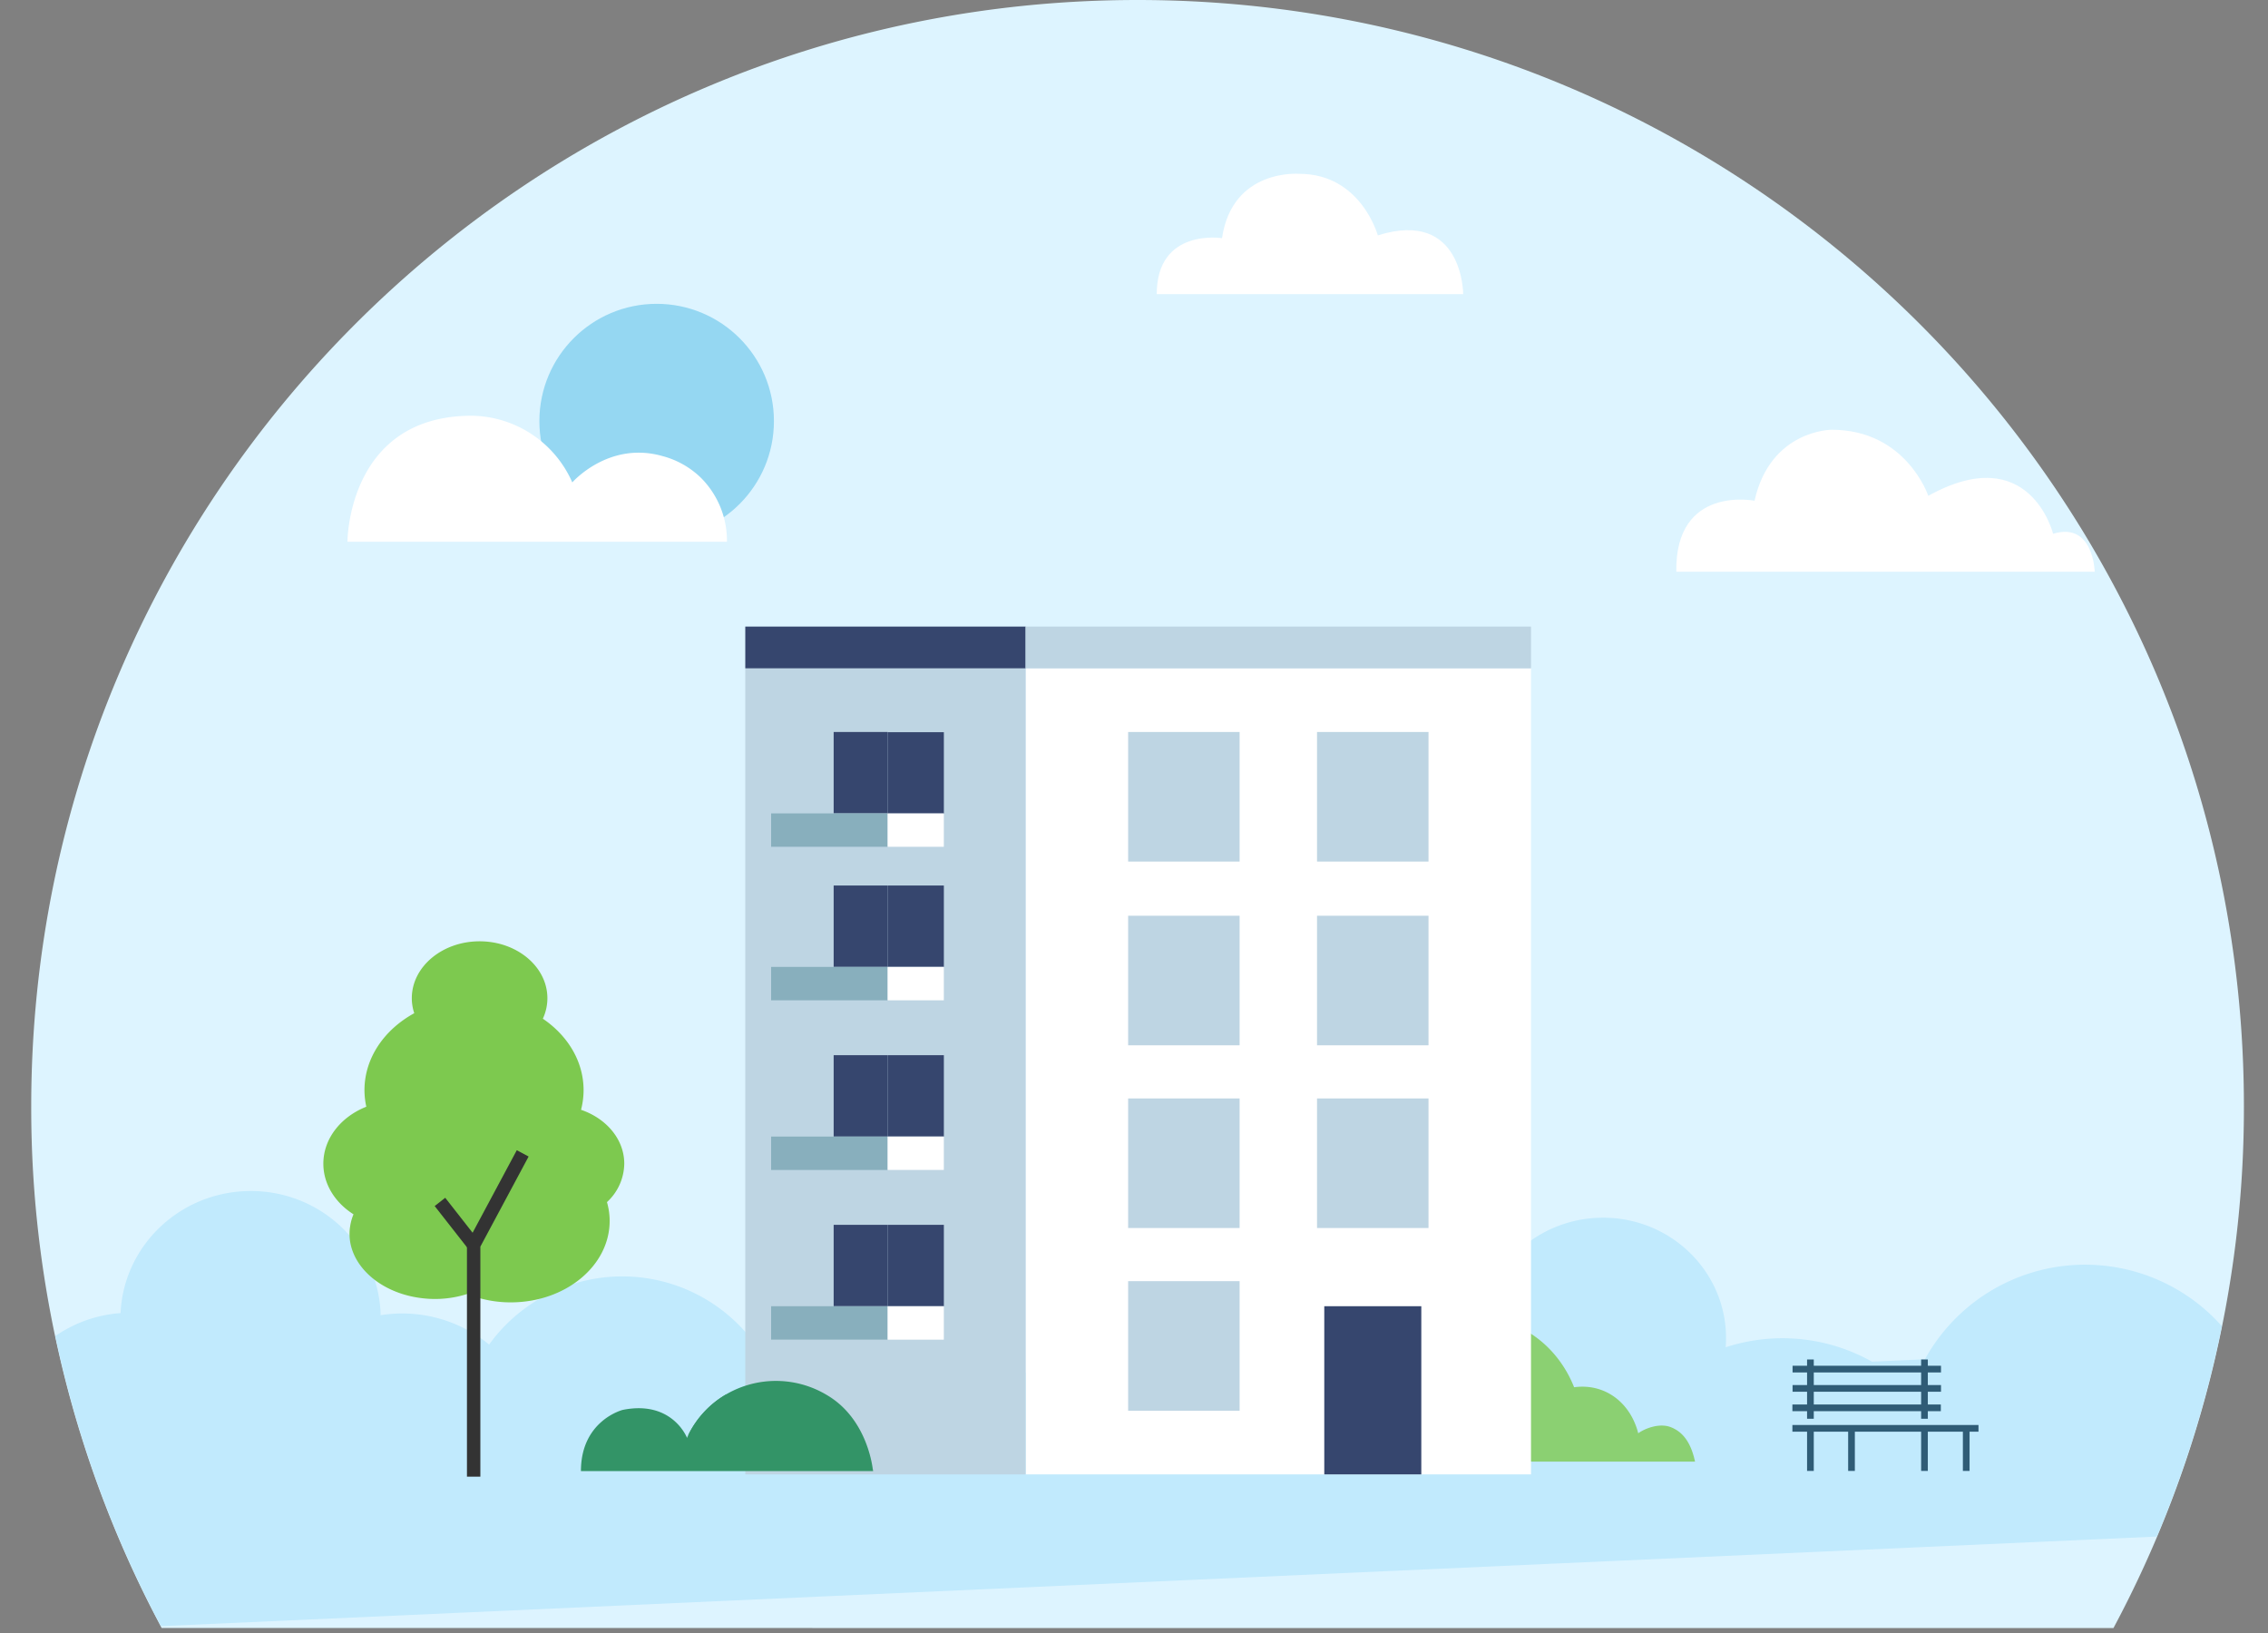 <svg id="Layer_1" data-name="Layer 1" xmlns="http://www.w3.org/2000/svg" xmlns:xlink="http://www.w3.org/1999/xlink" viewBox="0 0 676.92 487.39"><rect x="0" y="0" width="676.92" height="487.39" fill="#808080" stroke="none"/><defs><style>.cls-1,.cls-10,.cls-9{fill:none;}.cls-2{fill:#ddf4ff;}.cls-3{clip-path:url(#clip-path);}.cls-4{fill:#c1eafd;}.cls-5{fill:#fff;}.cls-6{fill:#95d7f2;}.cls-7{opacity:0.8;}.cls-8{fill:#7dc94f;}.cls-9{stroke:#333;stroke-width:4px;}.cls-10,.cls-9{stroke-miterlimit:10;}.cls-10{stroke:#2f5c76;stroke-width:2px;}.cls-11{fill:#bed5e3;}.cls-12{fill:#36466e;}.cls-13{fill:#88afbd;}.cls-14{fill:#339467;}</style><clipPath id="clip-path" transform="translate(9.32)"><circle class="cls-1" cx="330.2" cy="330.2" r="330.2"/></clipPath></defs><path class="cls-2" d="M38.93,485.89A328.79,328.79,0,0,1,0,330.2C0,147.84,147.84,0,330.2,0S660.41,147.84,660.41,330.2a328.86,328.86,0,0,1-38.93,155.7" transform="translate(9.32)"/><g class="cls-3"><path class="cls-4" d="M667.54,429.58A54.59,54.59,0,0,0,565.2,405.69l-15.79.71a54.54,54.54,0,0,0-43.68-4.29,36.27,36.27,0,0,0,.08-4.31c-.89-19.87-18.06-35.24-38.34-34.33s-36,17.75-35.11,37.63a35.23,35.23,0,0,0,2.08,10.46l-213.9-2.9a49,49,0,0,0-83.88-7.36,40.87,40.87,0,0,0-32.39-8.77l0-.74c-.95-21-19.08-37.24-40.51-36.28-20.27.91-36.22,16.89-37.09,36.39-20.82,1.54-36.79,19-35.92,39.57h0v.1h0l2.5,55.81L469.47,466l191.87-8.61h0v0A54.33,54.33,0,0,0,667.54,429.58Z" transform="translate(9.32)"/></g><path class="cls-5" d="M491,170.63H615.88s-.36-15-12.42-11.32c0,0-6.94-28.13-37.25-11.33,0,0-6.58-19.72-28.86-19.72,0,0-18.26,0-23,21.19C514.34,149.45,490.6,144.7,491,170.63Z" transform="translate(9.32)"/><path class="cls-5" d="M335.93,87.78h91.46s0-25.53-25.48-17.53c0,0-5-18.37-23.43-18.37,0,0-20-1.69-23.07,19.2C355.41,71.08,335.93,68,335.93,87.78Z" transform="translate(9.32)"/><circle class="cls-6" cx="195.99" cy="125.68" r="35"/><path class="cls-5" d="M207.65,161.68H94.38s0-37.6,37.11-37.6a33.25,33.25,0,0,1,30,19.9s10.84-12.46,26.95-7.85a25.9,25.9,0,0,1,11.4,6.43A26.56,26.56,0,0,1,207.65,161.68Z" transform="translate(9.32)"/><g class="cls-7"><path class="cls-8" d="M400.91,427.89c0-19,13.93-34.46,31.11-34.46,12.73,0,23.67,8.48,28.48,20.61h0c9-1.24,16.73,4.36,19.14,13.74,1.8-1.36,6.21-3.14,9.6-1.87,4.29,1.59,6.32,5.55,7.35,10.32H401.84A38,38,0,0,1,400.91,427.89Z" transform="translate(9.32)"/></g><path class="cls-8" d="M177,347.3c0-7.27-5.34-13.49-12.9-16.07a23.69,23.69,0,0,0,.76-5.85c0-8.63-4.75-16.31-12.16-21.34a14.58,14.58,0,0,0,1.36-6.1c0-9.38-9.06-17-20.23-17s-20.24,7.61-20.24,17a14.18,14.18,0,0,0,.73,4.46c-8.94,4.9-14.86,13.35-14.86,23a23.53,23.53,0,0,0,.55,4.91c-7.57,3-12.82,9.5-12.82,17,0,6.19,3.57,11.67,9,15.11a15,15,0,0,0-1,3.55c-1.67,10.33,8,20,21.68,21.51a31.62,31.62,0,0,0,13.25-1.28,34.57,34.57,0,0,0,13,2.5c16.31,0,29.52-10.88,29.52-24.31a20.18,20.18,0,0,0-.8-5.61A15.84,15.84,0,0,0,177,347.3Z" transform="translate(9.32)"/><polyline class="cls-9" points="141.37 440.72 141.37 371.57 156.01 344.23"/><line class="cls-9" x1="131.31" y1="358.72" x2="141.37" y2="371.57"/><line class="cls-10" x1="535.02" y1="408.62" x2="579.32" y2="408.62"/><line class="cls-10" x1="535.02" y1="414.38" x2="579.32" y2="414.38"/><line class="cls-10" x1="579.27" y1="420.18" x2="534.97" y2="420.18"/><line class="cls-10" x1="590.51" y1="426.3" x2="534.97" y2="426.3"/><line class="cls-10" x1="540.35" y1="405.75" x2="540.35" y2="423.44"/><line class="cls-10" x1="574.39" y1="405.75" x2="574.39" y2="423.44"/><line class="cls-10" x1="574.39" y1="426.3" x2="574.39" y2="439.01"/><line class="cls-10" x1="586.85" y1="426.3" x2="586.85" y2="439.01"/><line class="cls-10" x1="540.35" y1="426.3" x2="540.35" y2="439.01"/><line class="cls-10" x1="552.61" y1="426.3" x2="552.61" y2="439.01"/><rect class="cls-5" x="306.12" y="199.47" width="150.83" height="240.57"/><rect class="cls-11" x="222.44" y="199.47" width="83.68" height="240.57"/><rect class="cls-11" x="393.09" y="218.47" width="33.27" height="38.67"/><rect class="cls-11" x="336.71" y="218.47" width="33.27" height="38.67"/><rect class="cls-11" x="393.09" y="273.31" width="33.27" height="38.67"/><rect class="cls-11" x="336.71" y="273.31" width="33.27" height="38.67"/><rect class="cls-11" x="393.09" y="327.84" width="33.27" height="38.67"/><rect class="cls-11" x="336.71" y="327.84" width="33.27" height="38.67"/><rect class="cls-11" x="336.71" y="382.37" width="33.27" height="38.67"/><rect class="cls-12" x="395.25" y="389.85" width="28.96" height="50.19"/><rect class="cls-12" x="222.44" y="187.01" width="83.68" height="12.46"/><rect class="cls-11" x="306.12" y="187.01" width="150.83" height="12.46"/><rect class="cls-12" x="248.82" y="218.47" width="16.12" height="24.29"/><rect class="cls-12" x="264.94" y="218.53" width="16.77" height="24.29"/><rect class="cls-13" x="230.15" y="242.76" width="34.78" height="9.97"/><rect class="cls-5" x="255.62" y="242.76" width="16.77" height="9.97" transform="translate(537.32 495.49) rotate(180)"/><rect class="cls-12" x="248.82" y="264.29" width="16.12" height="24.29"/><rect class="cls-12" x="264.94" y="264.29" width="16.77" height="24.29"/><rect class="cls-13" x="230.15" y="288.58" width="34.78" height="9.97"/><rect class="cls-5" x="255.62" y="288.58" width="16.77" height="9.97" transform="translate(537.32 587.13) rotate(180)"/><rect class="cls-12" x="248.82" y="314.93" width="16.12" height="24.29"/><rect class="cls-12" x="264.94" y="314.93" width="16.77" height="24.29"/><rect class="cls-13" x="230.15" y="339.22" width="34.78" height="9.97"/><rect class="cls-5" x="255.62" y="339.22" width="16.77" height="9.97" transform="translate(537.32 688.4) rotate(180)"/><rect class="cls-12" x="248.82" y="365.56" width="16.12" height="24.29"/><rect class="cls-12" x="264.94" y="365.56" width="16.77" height="24.29"/><rect class="cls-13" x="230.15" y="389.85" width="34.78" height="9.97"/><rect class="cls-5" x="255.62" y="389.85" width="16.77" height="9.97" transform="translate(537.32 789.68) rotate(180)"/><path class="cls-14" d="M196.09,428.33a28.64,28.64,0,0,1,11.46-12.25" transform="translate(9.32)"/><path class="cls-14" d="M251.24,439.05s0-.28-.09-.75c0,.25,0,.5,0,.75Z" transform="translate(9.32)"/><path class="cls-14" d="M237.54,416.4a28,28,0,0,1,3.21,2.25A24.07,24.07,0,0,0,237.54,416.4Z" transform="translate(9.32)"/><path class="cls-14" d="M196.09,428.33l-.36.77.05.11C195.87,428.91,196,428.62,196.09,428.33Z" transform="translate(9.32)"/><path class="cls-14" d="M251.15,438.3c-.38-2.8-2.29-12.94-10.4-19.65a28,28,0,0,0-3.21-2.25,29.54,29.54,0,0,0-30-.32,28.64,28.64,0,0,0-11.46,12.25c-.1.29-.22.58-.31.88l-.05-.11c-.47-1.13-5.14-11.14-19.2-8.3,0,0-12.45,3.16-12.45,18.25H251.2C251.19,438.8,251.17,438.55,251.15,438.3Z" transform="translate(9.32)"/></svg>